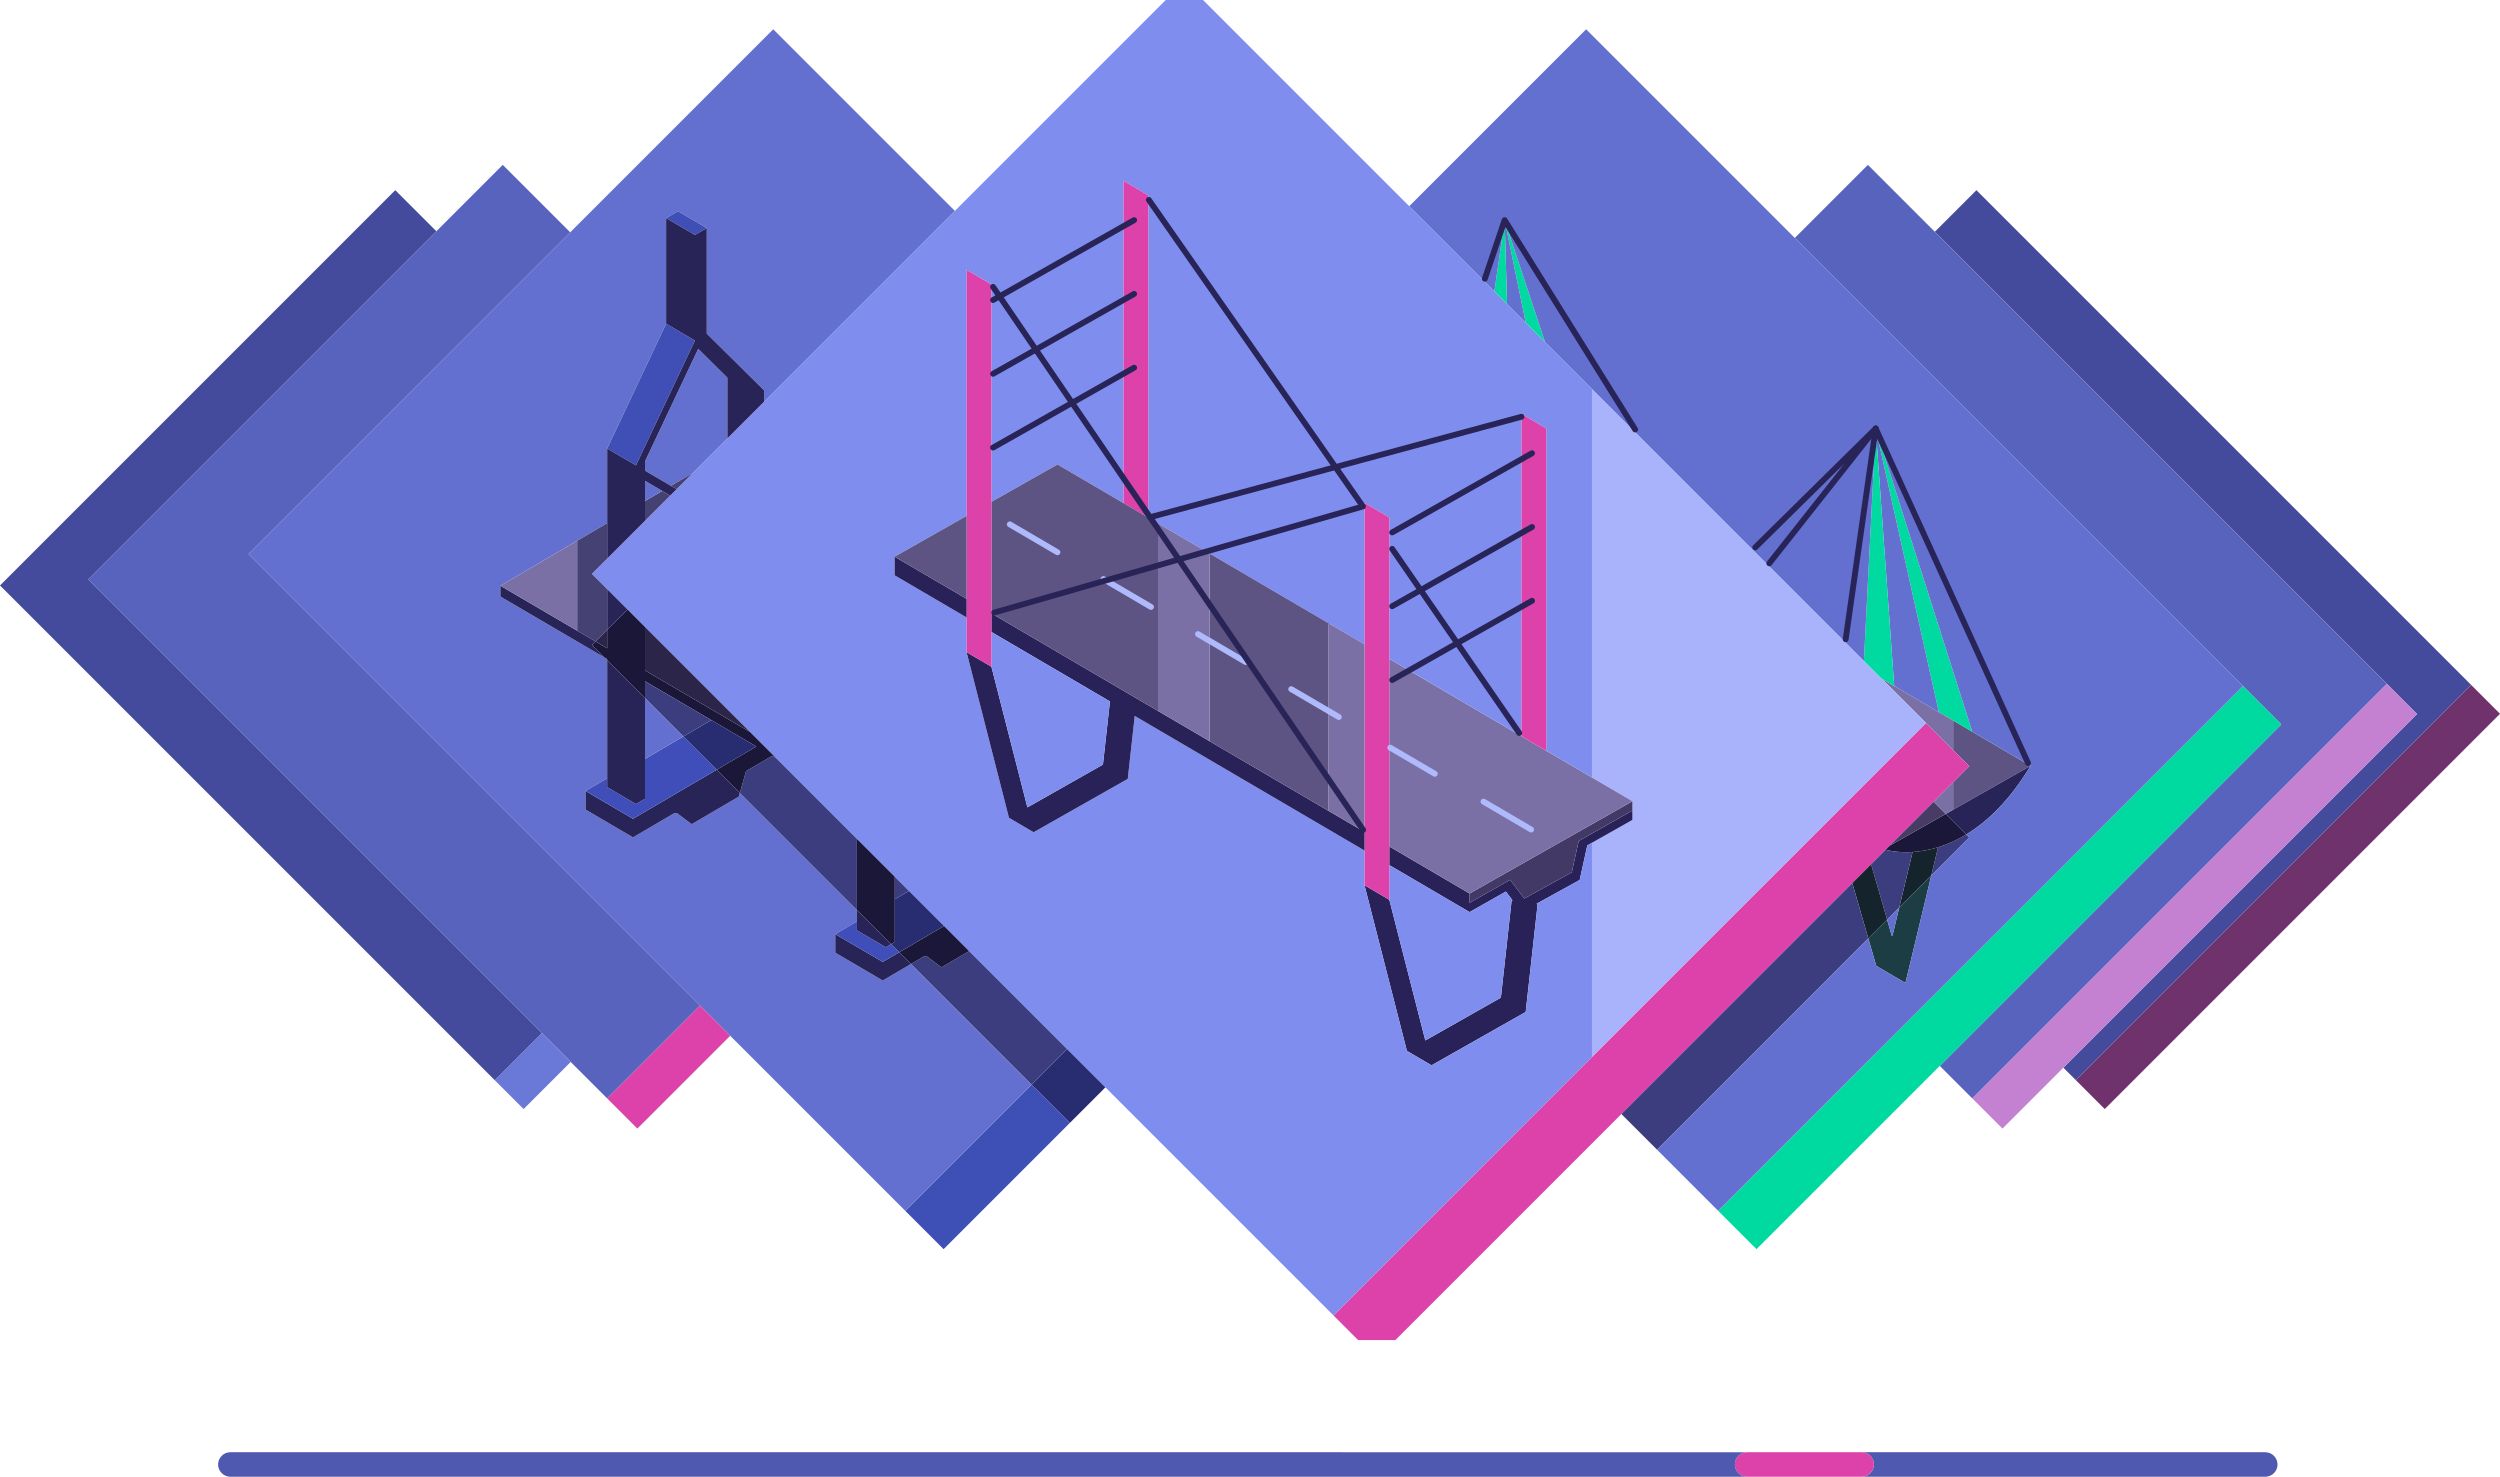 <svg xmlns="http://www.w3.org/2000/svg" id="Ebene_1" data-name="Ebene 1" viewBox="0 0 1279.79 755.97"><defs><style>      .cls-1, .cls-2, .cls-3 {        fill: none;      }      .cls-2 {        stroke: #282458;      }      .cls-2, .cls-3 {        stroke-linecap: round;        stroke-linejoin: round;        stroke-width: 3px;      }      .cls-3 {        stroke: #afbafc;        stroke-dasharray: 0 0 28.25 28.25;      }      .cls-4 {        fill: #6a78d8;      }      .cls-5 {        fill: #00d99f;      }      .cls-6 {        fill: #7f8eee;      }      .cls-7 {        fill: #a8b3fb;      }      .cls-8 {        fill: #dc42a9;      }      .cls-9 {        fill: #c481d2;      }      .cls-10 {        fill: #423967;      }      .cls-11 {        fill: #14232c;      }      .cls-12 {        fill: #444b9c;      }      .cls-13 {        fill: #454173;      }      .cls-14 {        fill: #3e4fb6;      }      .cls-15 {        fill: #3f4fb6;      }      .cls-16 {        fill: #3f4eb8;      }      .cls-17 {        fill: #1c3d43;      }      .cls-18 {        fill: #1a1739;      }      .cls-19 {        fill: #6f326c;      }      .cls-20 {        fill: #6370cf;      }      .cls-21 {        fill: #5863bd;      }      .cls-22 {        fill: #292259;      }      .cls-23 {        fill: #2b2549;      }      .cls-24 {        fill: #483b66;      }      .cls-25 {        fill: #3c3d7f;      }      .cls-26 {        fill: #5e5484;      }      .cls-27 {        fill: #4f59af;      }      .cls-28 {        fill: #282458;      }      .cls-29 {        fill: #282c71;      }      .cls-30 {        fill: #7b70a5;      }      .cls-31 {        fill: #7b70a6;      }    </style></defs><g id="Projekte"><g><polygon class="cls-19" points="1062.68 552.97 1077.45 567.74 1279.79 365.4 1265.03 350.63 1062.72 552.93 1062.68 552.97"></polygon><polygon class="cls-12" points="1237.32 365.52 1056.27 546.57 1062.68 552.97 1062.72 552.93 1265.03 350.63 1011.76 97.36 990.46 118.66 1221.83 350.03 1237.32 365.52"></polygon><polygon class="cls-9" points="1221.83 350.03 1009.65 562.21 1009.61 562.26 1025.09 577.74 1056.27 546.57 1237.32 365.52 1221.83 350.03"></polygon><polygon class="cls-21" points="1167.81 370.83 993 545.65 1009.61 562.26 1009.65 562.21 1221.83 350.03 990.46 118.66 956.2 84.4 918.79 121.81 1148.21 351.23 1167.81 370.83"></polygon><polygon class="cls-5" points="1148.21 351.23 879.63 619.8 879.58 619.86 899.18 639.46 993 545.65 1167.81 370.83 1148.21 351.23"></polygon><path class="cls-27" d="m1159.62,743.42h-206.61c3.47,0,6.28,2.81,6.28,6.28,0,1.73-.7,3.3-1.84,4.43-1.14,1.14-2.7,1.84-4.44,1.84h206.61c1.73,0,3.31-.7,4.44-1.84,1.14-1.13,1.84-2.7,1.84-4.43,0-3.47-2.81-6.28-6.28-6.28Z"></path><polygon class="cls-26" points="999.84 384 1008.07 392.23 999.84 400.47 999.84 414.16 999.99 414.42 1039.47 392.06 1038.85 391.69 1009.65 374.59 999.84 368.84 999.84 384"></polygon><path class="cls-28" d="m996.03,416.67l10.51,10.51c10.66-6.45,22.16-17.27,32.93-35.12l-39.48,22.36-3.96,2.25Z"></path><polygon class="cls-5" points="999.84 368.84 1009.65 374.59 960.21 219.37 992.53 364.56 999.84 368.84"></polygon><path class="cls-8" d="m957.65,442.65l7.64-7.64,2.17-2.16,22.38-22.38,10-10,8.23-8.24-8.23-8.23-13.9-13.9-170.98,170.97h0s-132.26,132.26-132.26,132.26l-.06.07,12.61,12.61h19.05l115.71-115.72,118.22-118.21,9.42-9.43Z"></path><path class="cls-25" d="m988.67,448.11l19.4-19.4-1.53-1.53c-5.05,3.07-9.91,5.15-14.41,6.54l-3.46,14.39Z"></path><path class="cls-18" d="m967.46,432.85l-2.17,2.16s5.37,1.67,13.81,1.13c3.79-.24,8.2-.93,13.03-2.42,4.5-1.39,9.36-3.47,14.41-6.54l-10.51-10.51-28.57,16.18Z"></path><polygon class="cls-30" points="999.99 414.42 999.84 414.16 999.84 400.47 989.84 410.47 996.03 416.67 999.99 414.42"></polygon><polygon class="cls-30" points="992.53 364.56 969.67 351.17 963.25 347.41 985.94 370.1 999.84 384 999.84 368.84 992.53 364.56"></polygon><polygon class="cls-24" points="989.84 410.47 967.46 432.85 996.03 416.67 989.84 410.47"></polygon><polygon class="cls-20" points="992.53 364.56 960.21 219.37 969.67 351.17 992.53 364.56"></polygon><path class="cls-11" d="m979.1,436.14l-6.83,28.37,16.4-16.4,3.46-14.39c-4.83,1.49-9.24,2.18-13.03,2.42Z"></path><polygon class="cls-17" points="968.81 478.9 968.42 479.01 966.03 470.75 956.41 480.37 960.49 494.46 975.42 503.2 988.67 448.11 972.27 464.51 968.81 478.9"></polygon><polygon class="cls-7" points="963.25 347.41 954.16 338.32 944.61 328.77 897.29 281.45 839.3 223.46 814.96 199.12 814.96 398.04 835.67 410.17 835.67 414.94 835.67 419.7 814.96 431.43 814.96 431.44 814.96 541.07 985.94 370.1 963.25 347.41"></polygon><path class="cls-25" d="m966.03,470.75l6.24-6.24,6.83-28.37c-8.44.54-13.81-1.13-13.81-1.13l-7.64,7.64.35.35,8.03,27.75Z"></path><polygon class="cls-20" points="968.42 479.01 968.81 478.9 972.27 464.51 966.03 470.75 968.42 479.01"></polygon><polygon class="cls-5" points="969.67 351.17 960.21 219.37 954.16 338.32 963.25 347.41 969.67 351.17"></polygon><polygon class="cls-11" points="958 443 957.65 442.65 948.23 452.08 956.41 480.37 966.03 470.75 958 443"></polygon><path class="cls-8" d="m959.29,749.7c0-3.47-2.81-6.28-6.28-6.28h-58.63c-1.73,0-3.31.7-4.44,1.84-1.14,1.13-1.84,2.71-1.84,4.44,0,3.46,2.81,6.27,6.28,6.27h58.63c1.74,0,3.3-.7,4.44-1.84,1.14-1.13,1.84-2.7,1.84-4.43Z"></path><polygon class="cls-25" points="948.23 452.08 830.01 570.29 848.25 588.53 956.41 480.37 948.23 452.08"></polygon><path class="cls-27" d="m888.1,749.7c0-1.73.7-3.31,1.84-4.44,1.13-1.14,2.71-1.84,4.44-1.84H117.93c-1.74,0-3.3.7-4.44,1.84-1.14,1.13-1.84,2.71-1.84,4.44,0,3.46,2.81,6.27,6.28,6.27h776.45c-3.47,0-6.28-2.81-6.28-6.27Z"></path><polygon class="cls-22" points="835.67 419.7 835.67 414.94 808.16 430.52 804.63 446.56 780.31 459.97 773.06 450.4 752.3 462.16 752.3 457.4 711.64 433.58 711.22 433.58 711.22 443.13 711.68 443.13 752.3 466.92 770.88 456.4 774.28 460.88 773.8 461.25 768.33 510.72 729.64 532.63 711.22 460.63 698.52 453.19 720.21 537.97 732.91 545.41 732.88 545.31 732.91 545.3 781.02 518.05 787.08 463.39 786.66 462.62 808.67 450.48 812.57 432.79 814.96 431.44 814.96 431.43 835.67 419.7"></polygon><polygon class="cls-10" points="752.3 457.4 752.3 462.16 773.06 450.4 780.31 459.97 804.63 446.56 808.16 430.52 835.67 414.94 835.67 410.17 794.35 433.58 752.3 457.4"></polygon><polygon class="cls-31" points="711.22 384.88 711.22 433.58 711.64 433.58 752.3 457.4 794.35 433.58 835.67 410.17 814.96 398.04 791.56 384.33 778.86 376.89 721.34 343.2 711.22 337.27 711.22 348.93 711.22 384.88"></polygon><path class="cls-6" d="m387.65,209.14l-15.3,15.29-17.74,17.74-8.25,8.26-3.28,3.27-12.88,12.89-4.64,4.63-14.73,14.73-7.82,7.82,7.83,7.83,10.41,10.41,4.31,4.31,4.63,4.63,53.78,53.78,13.36,13.36,41.57,41.57,14.52,14.52,4.63,4.63,7.28,7.28,17.94,17.94,12.86,12.86,50.14,50.14,19.6,19.6,116.77,116.77.06-.07,132.26-132.25h0v-109.64l-2.39,1.35-3.9,17.69-22.01,12.14.42.77-6.06,54.66-48.11,27.25h-.03s.03.11.03.11l-12.7-7.44-21.69-84.78v-.07s.01-17.7.01-17.7l-117.64-68.91-3.57,32.22-48.11,27.25h-.03s.03.11.03.11l-12.7-7.44-21.69-84.78v-17.78l-36.86-21.59v-9.53l36.86-20.88v-125.98l12.7,7.5v111.29l33.82-19.15,33.82,19.81V92.54l12.69,7.51v164.95h0s.02.01.02.01l1.68.98,3.25,1.91,23.64,13.84,2.84,1.67,61.14,35.81,18.11,10.61v-72.4l12.69,7.5v72.34l10.12,5.93,57.52,33.69v-165.03l12.7,7.51v164.96l23.4,13.71v-198.92l-24.06-24.06-9.85-9.85-9.56-9.56-6.49-6.49-5.28-5.28-38.32-38.32L615.84,0h-19.06l-107.97,107.97-97.64,97.64-3.52,3.53Z"></path><polygon class="cls-8" points="791.56 219.37 778.86 211.86 778.86 235.07 778.86 272.84 778.86 310.61 778.86 376.89 791.56 384.33 791.56 219.37"></polygon><polygon class="cls-5" points="781.05 165.21 790.9 175.06 770.25 112.69 781.05 165.21"></polygon><polygon class="cls-20" points="771.49 155.65 781.05 165.21 770.25 112.69 771.49 155.65"></polygon><polygon class="cls-6" points="729.64 532.63 768.33 510.72 773.8 461.25 774.28 460.88 770.88 456.4 752.3 466.92 711.68 443.13 711.22 443.13 711.22 460.63 729.64 532.63"></polygon><polygon class="cls-5" points="765 149.16 771.49 155.65 770.25 112.69 765 149.16"></polygon><path class="cls-20" d="m765,149.16l5.25-36.47,20.65,62.37,24.06,24.06,24.34,24.34,57.99,57.99,47.32,47.32,9.55,9.55,6.05-118.95,49.44,155.22,29.2,17.1.62.37c-10.77,17.85-22.27,28.67-32.93,35.12l1.53,1.53-19.4,19.4-13.25,55.09-14.93-8.74-4.08-14.09-108.16,108.16,31.33,31.33.05-.06,268.58-268.57-229.42-229.42-106.82-106.82-90.57,90.57,38.32,38.32,5.28,5.28Z"></path><polygon class="cls-8" points="711.22 443.13 711.22 433.58 711.22 384.88 711.22 348.93 711.22 337.27 711.22 311.16 711.22 278.86 711.22 273.39 711.22 264.93 698.53 257.43 698.53 260.45 698.53 329.83 698.53 377.45 698.53 425.9 698.53 435.42 698.53 453.12 698.52 453.19 711.22 460.63 711.22 443.13"></polygon><polygon class="cls-22" points="698.52 425.9 680.03 415.06 619.28 379.48 592.8 363.96 507.52 314 507.52 323.53 568.2 359.08 564.62 391.4 525.94 413.31 507.52 341.31 494.82 333.87 516.51 418.65 529.21 426.09 529.18 425.99 529.21 425.98 577.32 398.73 580.89 366.51 698.53 435.42 698.53 425.9 698.52 425.9"></polygon><polygon class="cls-31" points="680.03 366.61 680.03 398.77 680.03 415.06 698.52 425.9 698.53 425.9 698.53 377.45 698.53 329.83 680.42 319.22 680.03 319.88 680.03 366.61"></polygon><polygon class="cls-26" points="619.28 331.02 619.28 379.48 680.03 415.06 680.03 398.77 680.03 366.61 680.03 319.88 680.42 319.22 619.28 283.41 619.28 309.62 619.28 331.02"></polygon><polygon class="cls-31" points="592.8 288.74 592.8 315.51 592.8 363.96 619.28 379.48 619.28 331.02 619.28 309.62 619.28 283.41 616.44 281.74 592.8 267.9 592.8 270.76 592.8 288.74"></polygon><polygon class="cls-8" points="587.85 263.49 587.85 100.05 575.16 92.54 575.16 115.75 575.16 153.52 575.16 191.29 575.16 244.87 575.16 257.56 587.85 265 587.85 263.49"></polygon><polygon class="cls-6" points="525.94 413.31 564.62 391.4 568.2 359.08 507.52 323.53 507.52 341.31 525.94 413.31"></polygon><polygon class="cls-29" points="528.03 555.26 547.64 574.87 565.87 556.63 546.27 537.03 528.03 555.26"></polygon><polygon class="cls-26" points="507.52 314 592.8 363.96 592.8 315.51 592.8 288.74 592.8 270.76 592.8 267.9 589.55 265.99 587.87 265.01 587.85 265.01 587.85 265 575.16 257.56 541.34 237.75 507.52 256.9 507.52 265.55 507.52 314"></polygon><polygon class="cls-14" points="463.49 619.8 463.44 619.86 483.04 639.46 547.64 574.87 528.03 555.26 463.49 619.8"></polygon><polygon class="cls-25" points="496.13 486.89 481.93 495.21 474.39 489.51 473.12 489.51 466.28 493.51 528.03 555.26 546.27 537.03 496.13 486.89"></polygon><polygon class="cls-20" points="358.31 514.73 373.8 530.22 463.44 619.86 463.49 619.8 528.03 555.26 466.28 493.51 451.88 501.95 427.61 487.73 427.61 478.21 427.61 478.2 427.6 478.19 438.68 471.7 438.68 465.91 378.73 405.96 378.21 407.79 354.07 421.93 346.54 416.23 345.27 416.23 324.03 428.67 299.76 414.45 299.76 404.93 299.76 404.92 299.75 404.91 310.69 398.5 310.83 398.5 310.83 338.06 309.28 336.51 256.15 305.39 256.15 299.85 295.46 276.82 310.83 267.82 310.83 229.61 341 165.7 341 111.65 347.06 108.11 361.8 116.74 361.8 170.79 391.17 199.86 391.17 205.61 488.81 107.97 395.83 14.99 291.9 118.93 127.2 283.62 358.31 514.73"></polygon><polygon class="cls-8" points="507.52 323.53 507.52 314 507.52 265.55 507.52 256.9 507.52 229.61 507.52 191.84 507.52 154.07 507.52 145.61 494.82 138.11 494.82 264.09 494.82 306.56 494.82 316.09 494.82 333.8 494.82 333.87 507.52 341.31 507.52 323.53"></polygon><polygon class="cls-18" points="474.39 489.51 481.93 495.21 496.13 486.89 483.27 474.03 460.27 487.5 466.28 493.51 473.12 489.51 474.39 489.51"></polygon><polygon class="cls-22" points="457.96 284.97 457.96 294.5 494.82 316.09 494.82 306.56 457.96 284.97"></polygon><polygon class="cls-26" points="494.82 264.09 457.96 284.97 494.82 306.56 494.82 264.09"></polygon><polygon class="cls-29" points="458.05 482.18 456.09 483.32 460.27 487.5 483.27 474.03 465.33 456.09 458.05 460.36 458.05 482.18"></polygon><polygon class="cls-28" points="451.88 492.42 427.61 478.21 427.61 487.73 451.88 501.95 466.28 493.51 460.27 487.5 451.88 492.42"></polygon><polygon class="cls-25" points="465.33 456.09 458.05 448.81 458.05 460.36 465.33 456.09"></polygon><polygon class="cls-16" points="460.27 487.5 456.09 483.32 453.42 484.89 438.68 476.25 438.68 475.63 438.68 471.7 427.6 478.19 427.61 478.2 427.61 478.21 451.88 492.42 460.27 487.5"></polygon><polygon class="cls-18" points="456.09 483.32 458.05 482.18 458.05 460.36 458.05 448.81 453.42 444.18 438.9 429.66 438.68 429.88 438.68 465.91 453.42 480.65 456.09 483.32"></polygon><polygon class="cls-28" points="438.68 476.25 453.42 484.89 456.09 483.32 453.42 480.65 438.68 465.91 438.68 471.7 438.68 475.63 438.68 476.25"></polygon><polygon class="cls-25" points="438.9 429.66 397.33 388.09 395.32 386.91 381.91 394.77 378.73 405.96 438.68 465.91 438.68 429.88 438.9 429.66"></polygon><polygon class="cls-18" points="395.32 386.91 397.33 388.09 383.97 374.73 330.19 343.22 330.19 320.95 325.56 316.32 321.25 312.01 310.83 322.42 310.83 331.88 304.87 328.39 303.01 330.24 309.28 336.51 310.83 337.42 310.83 338.06 325.56 352.79 330.19 357.42 330.19 348.76 364.11 368.63 387.18 382.15 366.84 394.07 378.73 405.96 381.91 394.77 395.32 386.91"></polygon><polygon class="cls-29" points="366.84 394.07 387.18 382.15 364.11 368.63 349.79 377.02 366.84 394.07"></polygon><polygon class="cls-23" points="383.97 374.73 330.19 320.95 330.19 343.22 383.97 374.73"></polygon><polygon class="cls-28" points="324.03 419.14 299.76 404.93 299.76 414.45 324.03 428.67 345.27 416.23 346.54 416.23 354.07 421.93 378.21 407.79 378.73 405.96 366.84 394.07 324.03 419.14"></polygon><polygon class="cls-8" points="310.83 562.21 310.79 562.26 326.27 577.74 373.8 530.22 358.31 514.73 310.83 562.21"></polygon><polygon class="cls-20" points="357.43 178.57 330.19 236.16 330.19 240.95 343.44 248.71 354.61 242.17 372.35 224.43 372.35 193.34 357.43 178.57"></polygon><polygon class="cls-16" points="366.84 394.07 349.79 377.02 330.19 388.5 330.19 408.9 325.56 411.61 310.83 402.97 310.83 402.35 310.83 398.5 310.69 398.5 299.75 404.91 299.76 404.92 299.76 404.93 324.03 419.14 366.84 394.07"></polygon><polygon class="cls-25" points="364.11 368.63 330.19 348.76 330.19 357.42 349.79 377.02 364.11 368.63"></polygon><polygon class="cls-15" points="361.8 116.74 347.06 108.11 341 111.65 355.74 120.28 361.8 116.74"></polygon><polygon class="cls-21" points="277.38 528.86 292.15 543.63 310.79 562.26 310.83 562.21 358.31 514.73 127.2 283.62 291.9 118.93 257.37 84.4 223.38 118.39 45.15 296.62 277.38 528.86"></polygon><polygon class="cls-15" points="325.56 238.24 355.74 174.33 341 165.7 310.83 229.61 314.84 231.96 325.56 238.24"></polygon><polygon class="cls-13" points="346.34 250.41 346.36 250.43 354.61 242.17 343.44 248.71 346.34 250.41"></polygon><polygon class="cls-20" points="330.19 388.5 349.79 377.02 330.19 357.42 330.19 386.42 330.19 388.5"></polygon><polygon class="cls-13" points="330.19 256.47 330.19 266.58 330.2 266.59 343.08 253.7 339 251.31 330.19 256.47"></polygon><polygon class="cls-20" points="330.19 246.15 330.19 256.47 339 251.31 330.19 246.15"></polygon><polygon class="cls-28" points="310.83 402.97 325.56 411.61 330.19 408.9 330.19 388.5 330.19 386.42 330.19 357.42 325.56 352.79 310.83 338.06 310.83 398.5 310.83 402.35 310.83 402.97"></polygon><polygon class="cls-28" points="325.56 271.22 330.2 266.59 330.19 266.58 330.19 256.47 330.19 246.15 339 251.31 343.08 253.7 346.36 250.43 346.34 250.41 343.44 248.71 330.19 240.95 330.19 236.16 357.43 178.57 372.35 193.34 372.35 224.43 387.65 209.14 391.17 205.61 391.17 199.86 361.8 170.79 361.8 116.74 355.74 120.28 341 111.65 341 165.7 355.74 174.33 325.56 238.24 314.84 231.96 310.83 229.61 310.83 267.82 310.83 285.95 325.56 271.22"></polygon><polygon class="cls-28" points="310.83 322.42 321.25 312.01 310.84 301.6 310.83 301.61 310.83 322.42"></polygon><polygon class="cls-13" points="304.87 328.39 310.83 322.42 310.83 301.61 310.84 301.6 303.01 293.77 310.83 285.95 310.83 267.82 295.46 276.82 295.46 322.88 304.87 328.39"></polygon><polygon class="cls-25" points="309.28 336.51 310.83 338.06 310.83 337.42 309.28 336.51"></polygon><polygon class="cls-23" points="310.83 331.88 310.83 322.42 304.87 328.39 310.83 331.88"></polygon><polygon class="cls-28" points="304.87 328.39 295.46 322.88 256.15 299.85 256.15 305.39 309.28 336.51 303.01 330.24 304.87 328.39"></polygon><polygon class="cls-31" points="295.46 276.82 256.15 299.85 295.46 322.88 295.46 276.82"></polygon><polygon class="cls-4" points="253.31 552.93 253.27 552.97 268.04 567.74 292.15 543.63 277.38 528.86 253.31 552.93"></polygon><polygon class="cls-12" points="253.31 552.93 277.38 528.86 45.15 296.62 223.38 118.39 202.34 97.36 0 299.71 253.27 552.97 253.31 552.93"></polygon></g></g><g id="Projekte-2" data-name="Projekte"><path class="cls-1" d="m1159.62,755.97H117.93c-3.47,0-6.28-2.81-6.28-6.28h0c0-3.47,2.81-6.28,6.28-6.28h1041.69c3.47,0,6.28,2.81,6.28,6.28h0c0,3.47-2.81,6.28-6.28,6.28Z"></path><path class="cls-1" d="m953.01,755.97h-58.63c-3.47,0-6.28-2.81-6.28-6.28h0c0-3.47,2.81-6.28,6.28-6.28h58.63c3.47,0,6.28,2.81,6.28,6.28h0c0,3.47-2.81,6.28-6.28,6.28Z"></path><g><line class="cls-2" x1="784.27" y1="232.01" x2="712.68" y2="272.56"></line><line class="cls-2" x1="784.27" y1="269.78" x2="712.68" y2="310.33"></line><line class="cls-2" x1="784.27" y1="307.55" x2="712.68" y2="348.1"></line><line class="cls-2" x1="778.86" y1="213.34" x2="588.72" y2="264.78"></line></g><line class="cls-2" x1="944.83" y1="327.23" x2="960.21" y2="219.37"></line><line class="cls-2" x1="960.21" y1="219.37" x2="1038.18" y2="390.63"></line><polyline class="cls-2" points="898.53 280.22 960.21 219.37 905.74 288.37"></polyline><polyline class="cls-2" points="760.12 142.69 770.25 112.69 837.06 219.86"></polyline><g><line class="cls-3" x1="783.81" y1="424.65" x2="757.92" y2="409.48"></line><line class="cls-3" x1="734.5" y1="396.12" x2="711.68" y2="382.75"></line><line class="cls-3" x1="685.37" y1="367.06" x2="659.48" y2="351.9"></line><line class="cls-3" x1="637.65" y1="338.89" x2="611.76" y2="323.72"></line><line class="cls-3" x1="589.22" y1="310.71" x2="563.33" y2="295.54"></line><line class="cls-3" x1="541.32" y1="282.71" x2="515.43" y2="267.54"></line></g><g><line class="cls-2" x1="580.57" y1="112.69" x2="508.37" y2="153.59"></line><line class="cls-2" x1="580.57" y1="150.46" x2="508.37" y2="191.35"></line><line class="cls-2" x1="580.57" y1="188.23" x2="508.37" y2="229.12"></line><line class="cls-2" x1="508.37" y1="146.86" x2="697.8" y2="424.83"></line><line class="cls-2" x1="712.68" y1="280.97" x2="777.72" y2="375.24"></line><line class="cls-2" x1="588.13" y1="102.34" x2="697.71" y2="259.27"></line></g><line class="cls-2" x1="696.63" y1="259.56" x2="508.98" y2="313.58"></line></g></svg>
